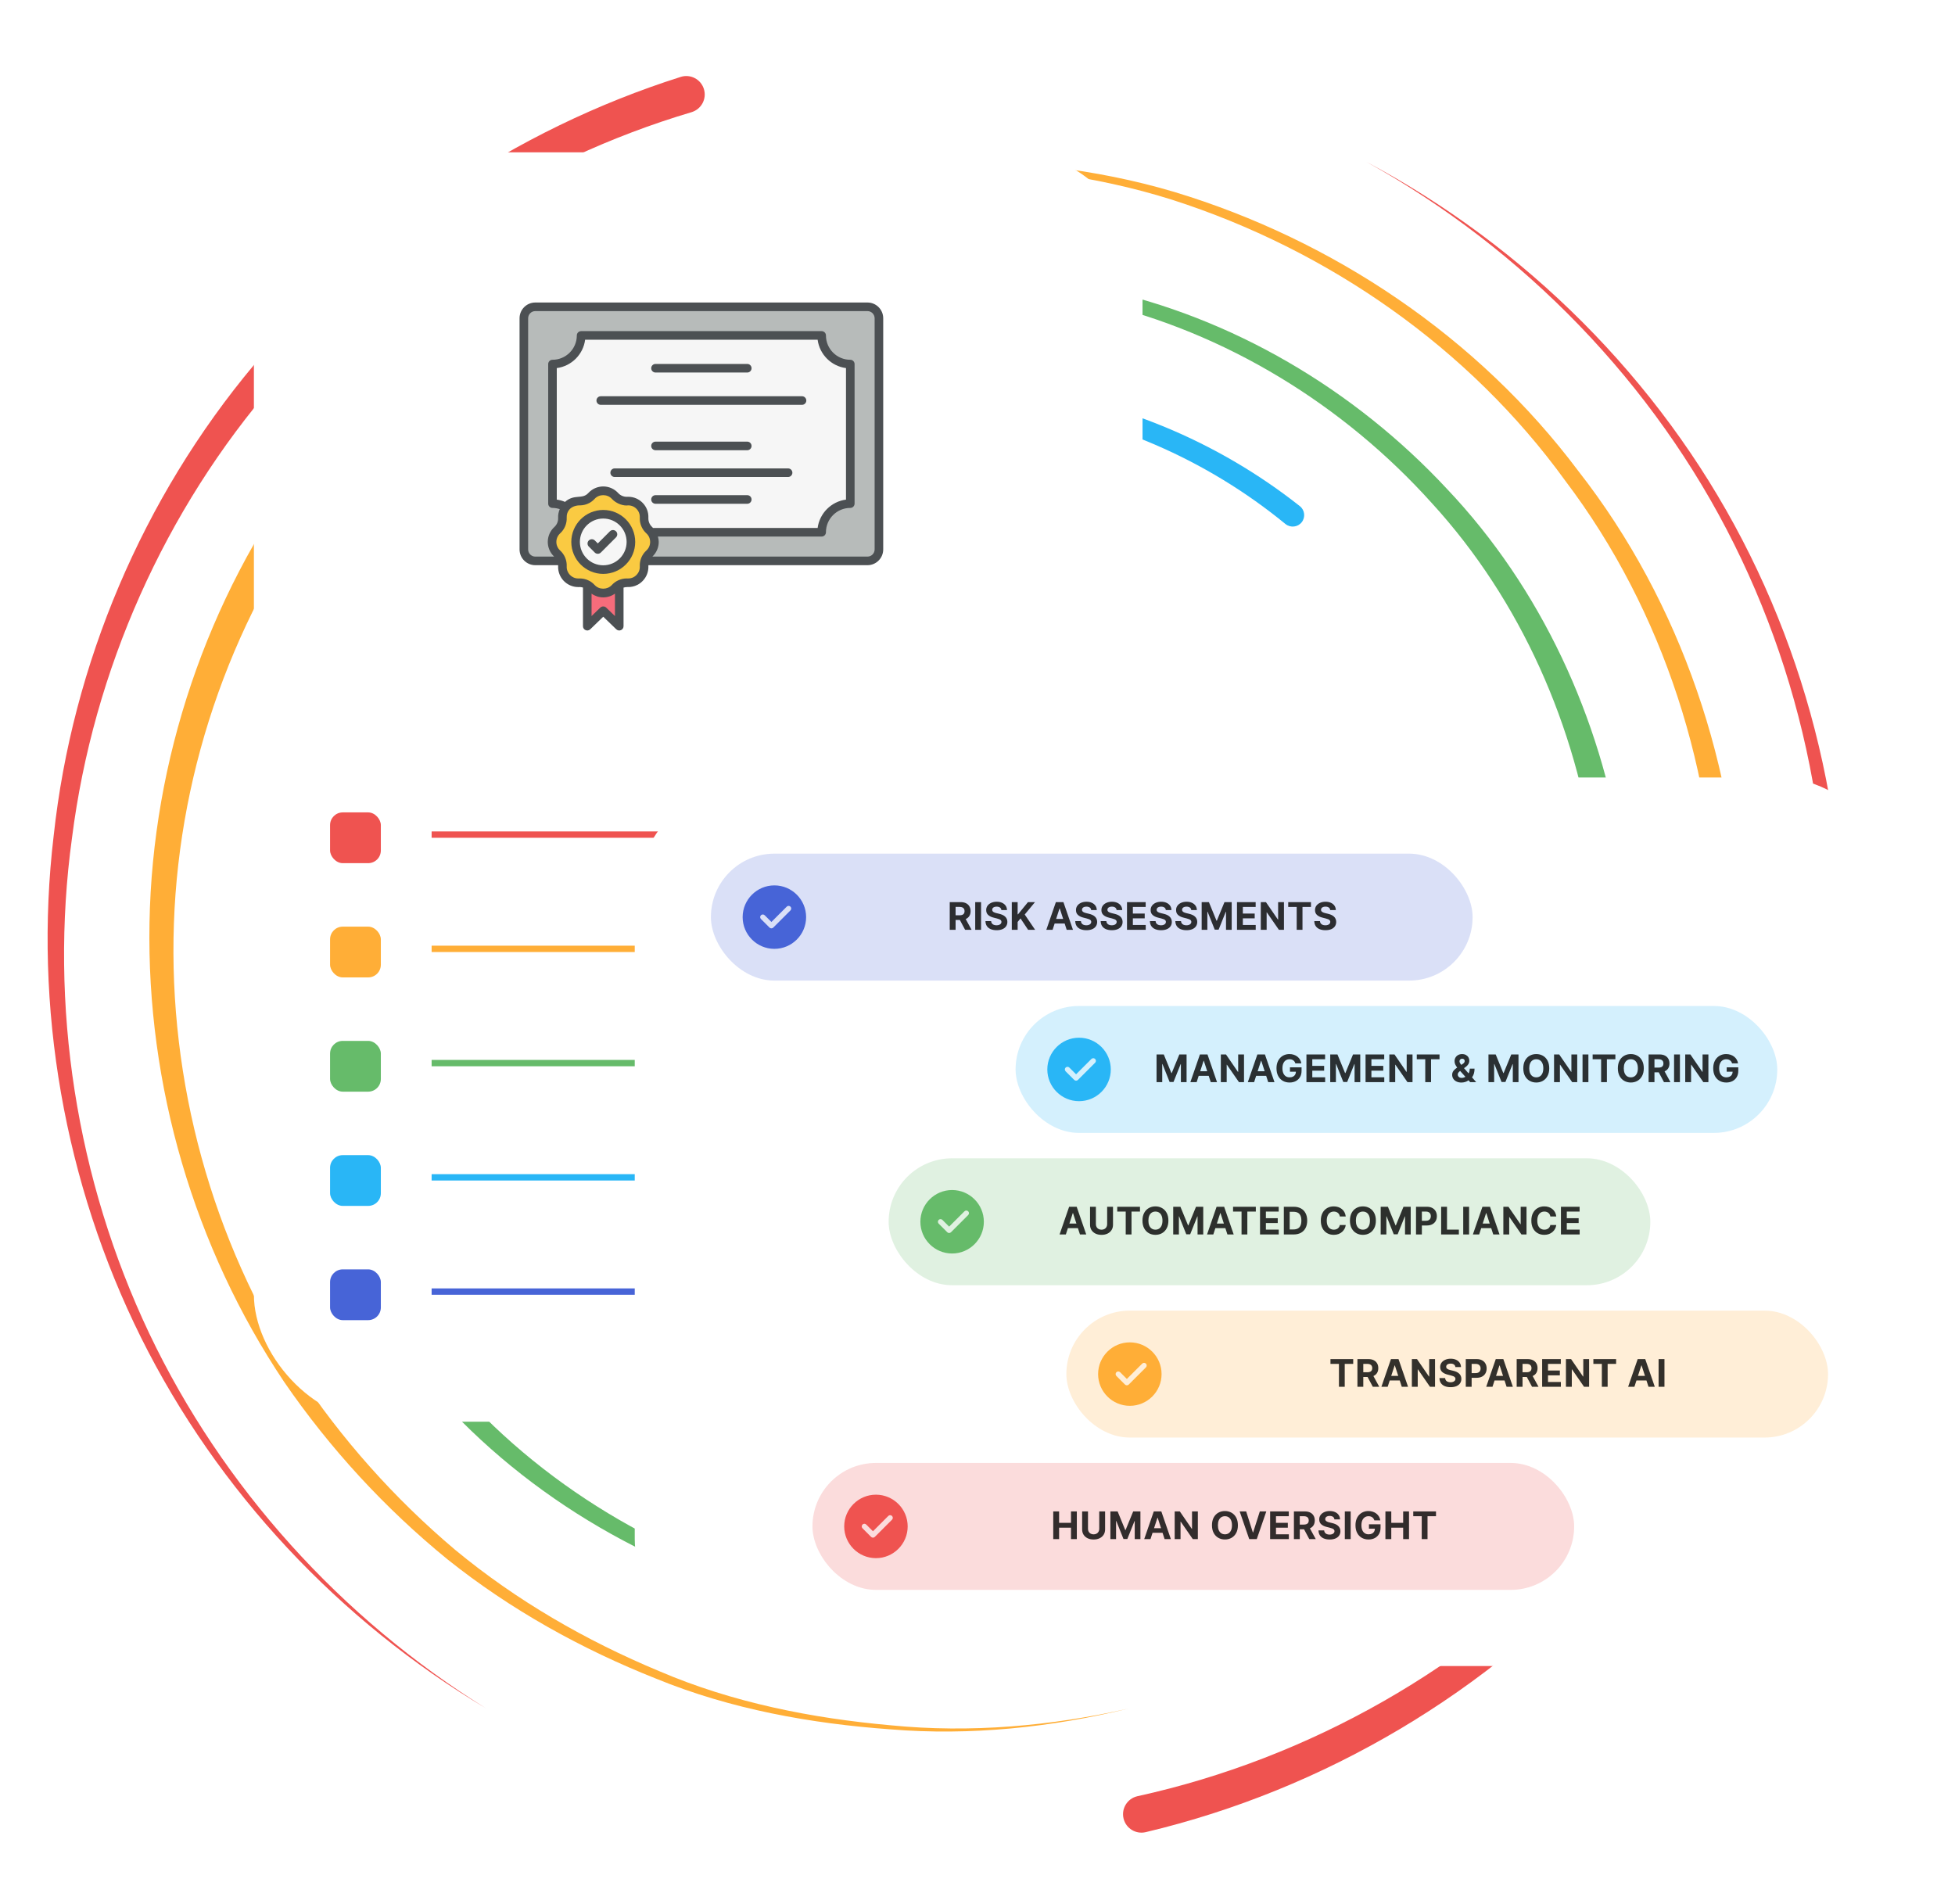 <svg width="616" height="600" viewBox="0 0 616 600" fill="none" xmlns="http://www.w3.org/2000/svg">
<path d="M217.859 35.361C167.305 50.388 121.223 80.322 86.726 120.564C51.953 160.603 29.387 211.201 22.684 264.048C15.437 316.853 24.07 371.787 47.019 420.173C70.039 468.572 107.48 509.998 153.223 538.377C106.98 510.837 68.547 469.927 44.414 421.443C20.344 372.974 10.5 317.361 16.914 263.337C22.781 209.263 44.941 156.892 80.059 114.951C114.875 72.81 162.043 40.857 214.48 24.236C217.539 23.259 220.809 24.959 221.777 28.013C222.754 31.084 221.055 34.341 217.988 35.322C217.969 35.322 217.891 35.349 217.859 35.361Z" fill="#EF5350"/>
<path d="M358.469 566.001C412.715 554.086 463.176 525.321 501.262 484.489C539.687 443.93 564.805 391.012 572.605 335.497C580.976 279.977 571.531 221.931 546.394 171.455C521.269 120.916 480.156 78.513 430.574 51.032C480.613 77.653 522.726 119.502 548.984 170.127C575.254 220.689 585.93 279.469 578.379 336.266C571.379 393.075 546.582 447.876 507.684 490.387C469.141 533.153 417.383 563.961 361.016 577.34C357.891 578.083 354.758 576.161 354.016 573.036C353.269 569.911 355.207 566.774 358.332 566.032C358.351 566.02 358.437 566.012 358.469 566.001Z" fill="#EF5350"/>
<path d="M103.965 153.384C73.957 192.627 56.523 241.377 54.797 290.994C53.047 340.63 66.725 390.689 93.808 432.642C107.565 453.447 124.309 472.252 143.418 488.384C162.707 504.353 184.601 516.99 207.715 526.611C230.809 536.521 255.769 541.455 280.715 543.677C305.762 546.15 331.164 543.923 355.715 538.377C331.262 544.334 305.832 547.017 280.625 544.951C255.516 543.142 230.266 538.611 206.777 528.994C183.262 519.673 160.859 507.252 140.996 491.377C121.309 475.322 103.945 456.462 89.531 435.466C61.163 393.13 46.163 341.978 47.108 290.767C48.016 239.587 65.175 188.669 95.761 147.252C97.433 144.966 100.636 144.47 102.922 146.138C105.207 147.81 105.703 151.013 104.031 153.298C104.023 153.318 103.976 153.377 103.965 153.384Z" fill="#FFAE37"/>
<path d="M494.836 438.662C524.883 397.49 541.476 346.47 540.957 295.212C540.5 244.06 524.348 192.642 493.203 151.494C462.961 109.685 418.555 78.74 369.316 62.947C344.559 55.134 318.601 52.134 292.684 51.736C266.738 52.068 240.801 56.47 216.172 64.873C240.652 56.06 266.582 51.216 292.656 50.459C318.699 50.427 344.922 53.005 370.059 60.498C420.059 75.623 465.723 106.255 497.305 148.416C529.766 189.9 547.312 242.38 548.633 295.127C550.039 347.959 533.789 401.201 503.176 444.619C501.555 446.931 498.351 447.498 496.035 445.877C493.723 444.255 493.152 441.06 494.773 438.74C494.797 438.728 494.824 438.677 494.836 438.662Z" fill="#FFAE37"/>
<path d="M91.504 298.115C91.648 320.017 94.902 341.873 101.426 362.822C107.805 383.853 118.437 403.435 131.211 421.279C156.726 457.244 194.68 483.767 236.641 497.49C278.894 510.369 325.391 510.615 367.461 495.83C409.68 481.677 446.726 453.064 472.285 416.431C447.336 453.474 410.613 482.888 368.184 497.888C325.918 513.513 278.73 514.119 235.359 501.669C192.285 488.377 152.883 461.834 125.937 425.173C112.461 407.002 101.141 386.912 94.172 365.212C87.031 343.599 83.281 320.923 82.766 298.115C82.715 295.701 84.629 293.701 87.043 293.65C89.453 293.591 91.457 295.505 91.504 297.919C91.504 297.935 91.504 297.947 91.504 297.966V298.115Z" fill="#66BB6A"/>
<path d="M502.336 269.977C496.641 229.04 479.309 189.286 451.113 158.493C423.309 127.575 386.133 104.665 345.305 95.204C304.668 85.075 260.898 87.907 221.543 102.809C201.914 110.376 183.43 120.915 166.758 133.836C150.226 146.93 135.613 162.477 123.469 179.793C135.312 162.282 149.68 146.43 166.074 132.985C182.598 119.704 201.047 108.766 220.754 100.766C260.254 85.036 304.629 81.336 346.289 90.946C388.152 99.899 426.738 122.68 455.945 154.079C485.566 185.329 504.348 226.2 510.996 268.793C511.367 271.176 509.734 273.415 507.351 273.786C504.973 274.157 502.734 272.528 502.363 270.141C502.363 270.126 502.351 270.102 502.351 270.094L502.336 269.977Z" fill="#66BB6A"/>
<path d="M163.508 403.552C186.465 433.377 219.59 455.377 256.269 464.685C292.922 474.236 332.684 470.869 367.598 455.916C402.629 440.955 431.98 413.662 450.652 380.349C468.75 346.755 476.035 307.095 469.875 269.119C476.633 306.99 470.012 346.97 452.246 381.209C433.918 415.154 404.59 443.377 369.062 459.224C333.652 475.044 292.93 479.197 254.961 469.951C216.973 460.935 182.234 438.716 157.82 408.013C156.57 406.462 156.824 404.185 158.379 402.935C159.941 401.685 162.219 401.931 163.469 403.494C163.476 403.502 163.496 403.544 163.508 403.552Z" fill="#29B6F6"/>
<path d="M405.019 165.114C380.281 144.821 349.734 131.454 317.766 127.602C285.898 124.047 252.617 128.407 223.469 142.563C208.711 149.196 195.105 158.305 182.949 168.993C170.527 179.45 160.09 192.126 151.223 205.7C133.34 232.946 124.133 265.458 123.469 298.114C123.523 265.458 132.141 232.594 149.687 204.735C158.398 190.856 168.738 177.821 181.141 166.969C193.293 155.895 206.973 146.352 221.902 139.301C251.406 124.301 285.461 119.137 318.391 122.211C351.434 125.575 383.398 138.805 409.559 159.489C411.133 160.719 411.394 162.997 410.156 164.567C408.926 166.129 406.648 166.391 405.078 165.153C405.066 165.141 405.039 165.126 405.019 165.114Z" fill="#29B6F6"/>
<g filter="url(#filter0_d_3170_12057)">
<rect x="80" y="40" width="280" height="400" rx="40" fill="white"/>
<rect x="104" y="392" width="16" height="16" rx="4" fill="#4764D7"/>
<line x1="136" y1="399" x2="336" y2="399" stroke="#4764D7" stroke-width="2"/>
<rect x="104" y="356" width="16" height="16" rx="4" fill="#29B6F6"/>
<line x1="136" y1="363" x2="336" y2="363" stroke="#29B6F6" stroke-width="2"/>
<rect x="104" y="320" width="16" height="16" rx="4" fill="#66BB6A"/>
<line x1="136" y1="327" x2="336" y2="327" stroke="#66BB6A" stroke-width="2"/>
<rect x="104" y="284" width="16" height="16" rx="4" fill="#FFAE37"/>
<line x1="136" y1="291" x2="336" y2="291" stroke="#FFAE37" stroke-width="2"/>
<rect x="104" y="248" width="16" height="16" rx="4" fill="#EF5350"/>
<line x1="136" y1="255" x2="336" y2="255" stroke="#EF5350" stroke-width="2"/>
<path d="M276.94 92.289V165.139C276.94 167.133 275.324 168.748 273.331 168.748H168.669C166.676 168.748 165.061 167.133 165.061 165.139V92.289C165.061 90.296 166.676 88.68 168.669 88.68H273.331C275.324 88.68 276.94 90.296 276.94 92.289Z" fill="#B7BBBA"/>
<path d="M174.083 150.704V106.726C179.066 106.726 183.106 102.686 183.106 97.703H258.895C258.895 102.686 262.934 106.726 267.917 106.726V150.704C262.934 150.704 258.895 154.743 258.895 159.726H183.106C183.106 154.743 179.066 150.704 174.083 150.704Z" fill="#F6F6F6"/>
<path d="M195.117 168.62V189.322L190.079 184.453L185.042 189.322V168.62H195.117Z" fill="#F66C7B"/>
<path d="M204.574 166.474L204.573 166.475C203.475 167.477 202.879 168.915 202.945 170.4L202.945 170.406C203.076 173.35 200.653 175.771 197.71 175.636L197.705 175.636C196.219 175.568 194.779 176.164 193.776 177.263L193.775 177.264C191.787 179.439 188.361 179.439 186.374 177.263C185.371 176.165 183.932 175.569 182.446 175.636H182.445C179.501 175.77 177.078 173.346 177.211 170.402V170.401C177.279 168.915 176.683 167.476 175.584 166.473C173.408 164.486 173.408 161.06 175.584 159.072L175.585 159.071C176.683 158.068 177.279 156.628 177.211 155.142L177.211 155.137C177.077 152.194 179.498 149.771 182.441 149.902L182.448 149.902C183.933 149.969 185.37 149.372 186.372 148.275L186.374 148.273C188.361 146.097 191.788 146.096 193.776 148.273L193.778 148.275C194.781 149.373 196.219 149.969 197.704 149.902L197.715 149.902C200.657 149.77 203.078 152.191 202.946 155.134L202.946 155.145C202.879 156.63 203.475 158.067 204.573 159.07L204.575 159.072C206.751 161.059 206.751 164.486 204.574 166.474Z" fill="#FACA42"/>
<path d="M198.795 162.768C198.795 167.582 194.888 171.489 190.074 171.489C185.259 171.489 181.364 167.582 181.364 162.768C181.364 157.954 185.26 154.047 190.074 154.047C194.888 154.047 198.795 157.954 198.795 162.768Z" fill="#F6F6F6"/>
<path d="M273.33 87.326H168.668C165.932 87.326 163.706 89.552 163.706 92.289V165.139C163.706 167.875 165.932 170.101 168.668 170.101H175.845C175.846 170.182 175.864 170.26 175.86 170.341C175.696 173.978 178.595 176.995 182.213 176.995C182.468 177.008 182.865 176.908 183.688 177.147V189.322C183.688 190.515 185.124 191.122 185.982 190.294L190.079 186.335L194.176 190.294C195.03 191.119 196.471 190.521 196.471 189.322V177.162C196.834 177.059 197.215 176.988 197.633 176.988H197.648C197.828 176.954 200.389 177.277 202.538 175.028C203.75 173.761 204.374 172.097 204.297 170.337C204.293 170.257 204.31 170.18 204.312 170.101H273.33C276.067 170.101 278.292 167.875 278.292 165.138V92.289C278.292 89.552 276.067 87.326 273.33 87.326ZM193.764 186.132L191.02 183.48C190.495 182.972 189.664 182.972 189.138 183.48L186.394 186.132V179.072C187.462 179.828 188.748 180.248 190.074 180.248C191.404 180.248 192.694 179.826 193.764 179.066L193.764 186.132ZM203.659 165.475C202.262 166.755 201.507 168.572 201.594 170.466C201.638 171.474 201.278 172.429 200.582 173.159C199.256 174.542 197.661 174.248 197.479 174.277C195.694 174.277 193.979 175.034 192.775 176.352C191.374 177.883 188.777 177.888 187.372 176.35C185.166 173.933 182.393 174.322 182.213 174.288C180.141 174.288 178.468 172.556 178.563 170.462C178.649 168.57 177.895 166.751 176.496 165.473C174.909 164.025 174.901 161.528 176.498 160.07C177.895 158.791 178.649 156.972 178.563 155.08C178.563 155.062 178.561 155.043 178.56 155.025C178.5 153.165 179.727 151.432 182.387 151.254C182.568 151.218 185.233 151.531 187.373 149.185C188.777 147.649 191.374 147.649 192.776 149.185C192.79 149.201 192.806 149.217 192.821 149.233C194.298 150.818 196.591 151.474 197.944 151.249C198.949 151.249 199.886 151.651 200.584 152.38C201.28 153.108 201.638 154.065 201.593 155.082C201.507 156.974 202.261 158.791 203.659 160.069C203.669 160.079 203.682 160.09 203.694 160.099C204.441 160.798 204.853 161.745 204.853 162.772C204.854 163.812 204.429 164.772 203.659 165.475ZM205.453 158.042C204.671 157.309 204.249 156.278 204.297 155.193C204.376 153.441 203.753 151.777 202.54 150.509C201.328 149.24 199.696 148.542 197.944 148.542L197.483 148.554C196.455 148.554 195.47 148.119 194.778 147.361C194.764 147.345 194.748 147.33 194.732 147.314C193.532 146.024 191.838 145.287 190.074 145.287C188.291 145.287 186.576 146.043 185.371 147.363C183.442 149.48 180.986 147.545 178.031 150.155C177.212 149.81 176.347 149.556 175.436 149.437V107.99C180.077 107.384 183.764 103.697 184.37 99.055H257.629C258.235 103.697 261.922 107.384 266.563 107.99V149.437C261.921 150.043 258.235 153.73 257.629 158.372H205.754C205.661 158.275 205.588 158.163 205.488 158.072C205.476 158.061 205.465 158.051 205.453 158.042ZM275.586 165.139C275.586 166.383 274.574 167.394 273.33 167.394H205.557C206.827 166.195 207.561 164.52 207.561 162.772C207.561 162.192 207.454 161.628 207.301 161.078H258.894C259.641 161.078 260.247 160.472 260.247 159.725C260.247 155.496 263.687 152.056 267.917 152.056C268.664 152.056 269.27 151.45 269.27 150.703V106.725C269.27 105.977 268.664 105.371 267.917 105.371C263.687 105.371 260.247 101.931 260.247 97.702C260.247 96.955 259.641 96.349 258.894 96.349H183.105C182.357 96.349 181.751 96.955 181.751 97.702C181.751 101.931 178.311 105.371 174.082 105.371C173.335 105.371 172.729 105.977 172.729 106.725V150.703C172.729 151.45 173.335 152.056 174.082 152.056C174.884 152.056 175.646 152.2 176.369 152.437C176.004 153.299 175.815 154.23 175.858 155.198C175.858 155.215 175.86 155.233 175.862 155.252C175.895 156.322 175.464 157.348 174.671 158.072C171.959 160.551 171.884 164.829 174.602 167.394H168.668C167.424 167.394 166.413 166.382 166.413 165.138V92.289C166.413 91.044 167.424 90.033 168.668 90.033H273.33C274.574 90.033 275.586 91.044 275.586 92.289V165.139Z" fill="#4C5053"/>
<path d="M235.456 150.745C236.204 150.745 236.81 150.139 236.81 149.391C236.81 148.644 236.204 148.038 235.456 148.038H206.544C205.797 148.038 205.19 148.644 205.19 149.391C205.19 150.139 205.797 150.745 206.544 150.745H235.456Z" fill="#4C5053"/>
<path d="M249.672 140.958C249.672 140.211 249.066 139.604 248.319 139.604H193.681C192.934 139.604 192.328 140.211 192.328 140.958C192.328 141.705 192.934 142.311 193.681 142.311H248.319C249.066 142.311 249.672 141.705 249.672 140.958Z" fill="#4C5053"/>
<path d="M206.544 131.168C205.797 131.168 205.19 131.774 205.19 132.521C205.19 133.268 205.797 133.875 206.544 133.875H235.456C236.204 133.875 236.81 133.268 236.81 132.521C236.81 131.774 236.204 131.168 235.456 131.168H206.544Z" fill="#4C5053"/>
<path d="M206.544 109.389H235.456C236.204 109.389 236.81 108.783 236.81 108.036C236.81 107.289 236.204 106.683 235.456 106.683H206.544C205.797 106.683 205.19 107.289 205.19 108.036C205.19 108.783 205.797 109.389 206.544 109.389Z" fill="#4C5053"/>
<path d="M254.06 118.218C254.06 117.47 253.454 116.864 252.707 116.864H189.292C188.545 116.864 187.938 117.47 187.938 118.218C187.938 118.965 188.545 119.571 189.292 119.571H252.707C253.454 119.571 254.06 118.965 254.06 118.218Z" fill="#4C5053"/>
<path d="M190.074 152.694C184.525 152.694 180.01 157.214 180.01 162.769C180.01 168.323 184.525 172.842 190.074 172.842C195.628 172.842 200.148 168.323 200.148 162.769C200.148 157.214 195.628 152.694 190.074 152.694ZM190.074 170.135C186.017 170.135 182.717 166.831 182.717 162.769C182.717 158.707 186.017 155.401 190.074 155.401C194.136 155.401 197.442 158.707 197.442 162.769C197.442 166.831 194.136 170.135 190.074 170.135Z" fill="#4C5053"/>
<path d="M192.182 159.422L188.359 163.242L187.434 162.316C186.907 161.787 186.051 161.787 185.521 162.316C184.992 162.842 184.992 163.701 185.521 164.229L187.403 166.113C187.931 166.642 188.788 166.641 189.316 166.113L194.095 161.336C194.624 160.807 194.624 159.951 194.095 159.422C193.568 158.895 192.712 158.891 192.182 159.422Z" fill="#4C5053"/>
</g>
<g filter="url(#filter1_d_3170_12057)">
<rect x="200" y="240" width="400" height="280" rx="40" fill="white"/>
<g clip-path="url(#clip0_3170_12057)">
<rect opacity="0.2" x="224" y="264" width="240" height="40" fill="#4764D7"/>
<path fill-rule="evenodd" clip-rule="evenodd" d="M234 284C234 278.486 238.486 274 244 274C249.514 274 254 278.486 254 284C254 289.514 249.514 294 244 294C238.486 294 234 289.514 234 284ZM243.652 287.297L249.068 281.881C249.394 281.555 249.394 281.028 249.068 280.703C248.742 280.377 248.216 280.377 247.89 280.703L243.062 285.53L240.943 283.411C240.617 283.085 240.091 283.085 239.765 283.411C239.439 283.737 239.439 284.263 239.765 284.589L242.473 287.297C242.636 287.46 242.849 287.542 243.062 287.542C243.276 287.542 243.489 287.46 243.652 287.297Z" fill="#4764D7"/>
<path d="M299.253 288V279.273H302.696C303.355 279.273 303.917 279.391 304.383 279.626C304.852 279.859 305.209 280.19 305.453 280.619C305.7 281.045 305.824 281.547 305.824 282.124C305.824 282.703 305.699 283.202 305.449 283.619C305.199 284.034 304.836 284.352 304.362 284.574C303.89 284.795 303.319 284.906 302.649 284.906H300.344V283.423H302.351C302.703 283.423 302.996 283.375 303.229 283.278C303.461 283.182 303.635 283.037 303.748 282.844C303.865 282.651 303.923 282.411 303.923 282.124C303.923 281.834 303.865 281.589 303.748 281.391C303.635 281.192 303.46 281.041 303.224 280.939C302.991 280.834 302.697 280.781 302.342 280.781H301.098V288H299.253ZM303.966 284.028L306.135 288H304.098L301.976 284.028H303.966ZM309.123 279.273V288H307.278V279.273H309.123ZM315.525 281.783C315.491 281.439 315.345 281.172 315.086 280.982C314.828 280.791 314.477 280.696 314.034 280.696C313.733 280.696 313.478 280.739 313.271 280.824C313.064 280.906 312.905 281.021 312.794 281.169C312.686 281.317 312.632 281.484 312.632 281.672C312.626 281.828 312.659 281.964 312.73 282.081C312.804 282.197 312.905 282.298 313.032 282.384C313.16 282.466 313.308 282.538 313.476 282.601C313.643 282.661 313.822 282.712 314.013 282.754L314.797 282.942C315.177 283.027 315.527 283.141 315.845 283.283C316.163 283.425 316.439 283.599 316.672 283.807C316.905 284.014 317.085 284.259 317.213 284.54C317.344 284.821 317.41 285.143 317.413 285.507C317.41 286.041 317.274 286.504 317.004 286.896C316.737 287.286 316.351 287.588 315.845 287.804C315.342 288.017 314.736 288.124 314.025 288.124C313.321 288.124 312.707 288.016 312.184 287.8C311.665 287.584 311.258 287.264 310.966 286.841C310.676 286.415 310.524 285.888 310.51 285.26H312.295C312.315 285.553 312.399 285.797 312.547 285.993C312.697 286.186 312.897 286.332 313.147 286.432C313.4 286.528 313.686 286.577 314.004 286.577C314.317 286.577 314.588 286.531 314.818 286.44C315.051 286.349 315.231 286.223 315.359 286.061C315.487 285.899 315.551 285.713 315.551 285.503C315.551 285.307 315.493 285.142 315.376 285.009C315.263 284.875 315.095 284.761 314.873 284.668C314.655 284.574 314.386 284.489 314.068 284.412L313.118 284.173C312.382 283.994 311.801 283.714 311.375 283.334C310.949 282.953 310.737 282.44 310.74 281.795C310.737 281.267 310.878 280.805 311.162 280.411C311.449 280.016 311.842 279.707 312.342 279.486C312.842 279.264 313.41 279.153 314.047 279.153C314.694 279.153 315.26 279.264 315.743 279.486C316.228 279.707 316.606 280.016 316.876 280.411C317.146 280.805 317.285 281.263 317.294 281.783H315.525ZM318.804 288V279.273H320.649V283.121H320.764L323.905 279.273H326.117L322.878 283.18L326.155 288H323.948L321.557 284.412L320.649 285.52V288H318.804ZM331.659 288H329.682L332.695 279.273H335.073L338.081 288H336.104L333.918 281.267H333.85L331.659 288ZM331.536 284.57H336.206V286.01H331.536V284.57ZM343.817 281.783C343.783 281.439 343.636 281.172 343.378 280.982C343.119 280.791 342.768 280.696 342.325 280.696C342.024 280.696 341.77 280.739 341.562 280.824C341.355 280.906 341.196 281.021 341.085 281.169C340.977 281.317 340.923 281.484 340.923 281.672C340.918 281.828 340.95 281.964 341.021 282.081C341.095 282.197 341.196 282.298 341.324 282.384C341.452 282.466 341.599 282.538 341.767 282.601C341.935 282.661 342.114 282.712 342.304 282.754L343.088 282.942C343.469 283.027 343.818 283.141 344.136 283.283C344.455 283.425 344.73 283.599 344.963 283.807C345.196 284.014 345.376 284.259 345.504 284.54C345.635 284.821 345.702 285.143 345.705 285.507C345.702 286.041 345.565 286.504 345.295 286.896C345.028 287.286 344.642 287.588 344.136 287.804C343.633 288.017 343.027 288.124 342.317 288.124C341.612 288.124 340.999 288.016 340.476 287.8C339.956 287.584 339.55 287.264 339.257 286.841C338.967 286.415 338.815 285.888 338.801 285.26H340.587C340.607 285.553 340.69 285.797 340.838 285.993C340.989 286.186 341.189 286.332 341.439 286.432C341.692 286.528 341.977 286.577 342.295 286.577C342.608 286.577 342.879 286.531 343.109 286.44C343.342 286.349 343.523 286.223 343.651 286.061C343.778 285.899 343.842 285.713 343.842 285.503C343.842 285.307 343.784 285.142 343.668 285.009C343.554 284.875 343.386 284.761 343.165 284.668C342.946 284.574 342.678 284.489 342.359 284.412L341.409 284.173C340.673 283.994 340.092 283.714 339.666 283.334C339.24 282.953 339.028 282.44 339.031 281.795C339.028 281.267 339.169 280.805 339.453 280.411C339.74 280.016 340.133 279.707 340.633 279.486C341.133 279.264 341.702 279.153 342.338 279.153C342.986 279.153 343.551 279.264 344.034 279.486C344.52 279.707 344.898 280.016 345.168 280.411C345.437 280.805 345.577 281.263 345.585 281.783H343.817ZM351.83 281.783C351.796 281.439 351.65 281.172 351.391 280.982C351.133 280.791 350.782 280.696 350.339 280.696C350.037 280.696 349.783 280.739 349.576 280.824C349.368 280.906 349.209 281.021 349.098 281.169C348.991 281.317 348.937 281.484 348.937 281.672C348.931 281.828 348.964 281.964 349.035 282.081C349.108 282.197 349.209 282.298 349.337 282.384C349.465 282.466 349.613 282.538 349.78 282.601C349.948 282.661 350.127 282.712 350.317 282.754L351.101 282.942C351.482 283.027 351.831 283.141 352.15 283.283C352.468 283.425 352.743 283.599 352.976 283.807C353.209 284.014 353.39 284.259 353.518 284.54C353.648 284.821 353.715 285.143 353.718 285.507C353.715 286.041 353.579 286.504 353.309 286.896C353.042 287.286 352.655 287.588 352.15 287.804C351.647 288.017 351.04 288.124 350.33 288.124C349.625 288.124 349.012 288.016 348.489 287.8C347.969 287.584 347.563 287.264 347.27 286.841C346.981 286.415 346.829 285.888 346.814 285.26H348.6C348.62 285.553 348.704 285.797 348.851 285.993C349.002 286.186 349.202 286.332 349.452 286.432C349.705 286.528 349.991 286.577 350.309 286.577C350.621 286.577 350.893 286.531 351.123 286.44C351.356 286.349 351.536 286.223 351.664 286.061C351.792 285.899 351.856 285.713 351.856 285.503C351.856 285.307 351.797 285.142 351.681 285.009C351.567 284.875 351.4 284.761 351.178 284.668C350.959 284.574 350.691 284.489 350.373 284.412L349.422 284.173C348.687 283.994 348.106 283.714 347.679 283.334C347.253 282.953 347.042 282.44 347.044 281.795C347.042 281.267 347.182 280.805 347.466 280.411C347.753 280.016 348.147 279.707 348.647 279.486C349.147 279.264 349.715 279.153 350.351 279.153C350.999 279.153 351.564 279.264 352.047 279.486C352.533 279.707 352.911 280.016 353.181 280.411C353.451 280.805 353.59 281.263 353.598 281.783H351.83ZM355.109 288V279.273H360.99V280.794H356.954V282.874H360.687V284.395H356.954V286.479H361.007V288H355.109ZM367.341 281.783C367.307 281.439 367.161 281.172 366.902 280.982C366.643 280.791 366.293 280.696 365.849 280.696C365.548 280.696 365.294 280.739 365.087 280.824C364.879 280.906 364.72 281.021 364.609 281.169C364.501 281.317 364.447 281.484 364.447 281.672C364.442 281.828 364.474 281.964 364.545 282.081C364.619 282.197 364.72 282.298 364.848 282.384C364.976 282.466 365.124 282.538 365.291 282.601C365.459 282.661 365.638 282.712 365.828 282.754L366.612 282.942C366.993 283.027 367.342 283.141 367.661 283.283C367.979 283.425 368.254 283.599 368.487 283.807C368.72 284.014 368.901 284.259 369.028 284.54C369.159 284.821 369.226 285.143 369.229 285.507C369.226 286.041 369.09 286.504 368.82 286.896C368.553 287.286 368.166 287.588 367.661 287.804C367.158 288.017 366.551 288.124 365.841 288.124C365.136 288.124 364.523 288.016 364 287.8C363.48 287.584 363.074 287.264 362.781 286.841C362.492 286.415 362.34 285.888 362.325 285.26H364.111C364.131 285.553 364.215 285.797 364.362 285.993C364.513 286.186 364.713 286.332 364.963 286.432C365.216 286.528 365.501 286.577 365.82 286.577C366.132 286.577 366.403 286.531 366.634 286.44C366.867 286.349 367.047 286.223 367.175 286.061C367.303 285.899 367.367 285.713 367.367 285.503C367.367 285.307 367.308 285.142 367.192 285.009C367.078 284.875 366.911 284.761 366.689 284.668C366.47 284.574 366.202 284.489 365.884 284.412L364.933 284.173C364.197 283.994 363.617 283.714 363.19 283.334C362.764 282.953 362.553 282.44 362.555 281.795C362.553 281.267 362.693 280.805 362.977 280.411C363.264 280.016 363.658 279.707 364.158 279.486C364.658 279.264 365.226 279.153 365.862 279.153C366.51 279.153 367.075 279.264 367.558 279.486C368.044 279.707 368.422 280.016 368.692 280.411C368.962 280.805 369.101 281.263 369.109 281.783H367.341ZM375.354 281.783C375.32 281.439 375.174 281.172 374.915 280.982C374.657 280.791 374.306 280.696 373.863 280.696C373.562 280.696 373.307 280.739 373.1 280.824C372.893 280.906 372.733 281.021 372.623 281.169C372.515 281.317 372.461 281.484 372.461 281.672C372.455 281.828 372.488 281.964 372.559 282.081C372.633 282.197 372.733 282.298 372.861 282.384C372.989 282.466 373.137 282.538 373.305 282.601C373.472 282.661 373.651 282.712 373.841 282.754L374.626 282.942C375.006 283.027 375.356 283.141 375.674 283.283C375.992 283.425 376.268 283.599 376.501 283.807C376.733 284.014 376.914 284.259 377.042 284.54C377.172 284.821 377.239 285.143 377.242 285.507C377.239 286.041 377.103 286.504 376.833 286.896C376.566 287.286 376.18 287.588 375.674 287.804C375.171 288.017 374.564 288.124 373.854 288.124C373.15 288.124 372.536 288.016 372.013 287.8C371.493 287.584 371.087 287.264 370.795 286.841C370.505 286.415 370.353 285.888 370.339 285.26H372.124C372.144 285.553 372.228 285.797 372.376 285.993C372.526 286.186 372.726 286.332 372.976 286.432C373.229 286.528 373.515 286.577 373.833 286.577C374.145 286.577 374.417 286.531 374.647 286.44C374.88 286.349 375.06 286.223 375.188 286.061C375.316 285.899 375.38 285.713 375.38 285.503C375.38 285.307 375.322 285.142 375.205 285.009C375.091 284.875 374.924 284.761 374.702 284.668C374.483 284.574 374.215 284.489 373.897 284.412L372.947 284.173C372.211 283.994 371.63 283.714 371.204 283.334C370.778 282.953 370.566 282.44 370.569 281.795C370.566 281.267 370.706 280.805 370.991 280.411C371.278 280.016 371.671 279.707 372.171 279.486C372.671 279.264 373.239 279.153 373.876 279.153C374.523 279.153 375.089 279.264 375.572 279.486C376.057 279.707 376.435 280.016 376.705 280.411C376.975 280.805 377.114 281.263 377.123 281.783H375.354ZM378.633 279.273H380.909L383.312 285.136H383.414L385.818 279.273H388.093V288H386.304V282.32H386.231L383.973 287.957H382.754L380.495 282.298H380.423V288H378.633V279.273ZM389.764 288V279.273H395.644V280.794H391.609V282.874H395.342V284.395H391.609V286.479H395.661V288H389.764ZM404.561 279.273V288H402.967L399.17 282.507H399.106V288H397.261V279.273H398.881L402.648 284.761H402.724V279.273H404.561ZM405.903 280.794V279.273H413.071V280.794H410.399V288H408.575V280.794H405.903ZM419.135 281.783C419.101 281.439 418.955 281.172 418.697 280.982C418.438 280.791 418.087 280.696 417.644 280.696C417.343 280.696 417.089 280.739 416.881 280.824C416.674 280.906 416.515 281.021 416.404 281.169C416.296 281.317 416.242 281.484 416.242 281.672C416.236 281.828 416.269 281.964 416.34 282.081C416.414 282.197 416.515 282.298 416.643 282.384C416.77 282.466 416.918 282.538 417.086 282.601C417.253 282.661 417.432 282.712 417.623 282.754L418.407 282.942C418.787 283.027 419.137 283.141 419.455 283.283C419.773 283.425 420.049 283.599 420.282 283.807C420.515 284.014 420.695 284.259 420.823 284.54C420.954 284.821 421.02 285.143 421.023 285.507C421.02 286.041 420.884 286.504 420.614 286.896C420.347 287.286 419.961 287.588 419.455 287.804C418.952 288.017 418.346 288.124 417.635 288.124C416.931 288.124 416.317 288.016 415.795 287.8C415.275 287.584 414.868 287.264 414.576 286.841C414.286 286.415 414.134 285.888 414.12 285.26H415.905C415.925 285.553 416.009 285.797 416.157 285.993C416.307 286.186 416.508 286.332 416.758 286.432C417.01 286.528 417.296 286.577 417.614 286.577C417.927 286.577 418.198 286.531 418.428 286.44C418.661 286.349 418.841 286.223 418.969 286.061C419.097 285.899 419.161 285.713 419.161 285.503C419.161 285.307 419.103 285.142 418.986 285.009C418.873 284.875 418.705 284.761 418.483 284.668C418.265 284.574 417.996 284.489 417.678 284.412L416.728 284.173C415.992 283.994 415.411 283.714 414.985 283.334C414.559 282.953 414.347 282.44 414.35 281.795C414.347 281.267 414.488 280.805 414.772 280.411C415.059 280.016 415.452 279.707 415.952 279.486C416.452 279.264 417.02 279.153 417.657 279.153C418.305 279.153 418.87 279.264 419.353 279.486C419.839 279.707 420.216 280.016 420.486 280.411C420.756 280.805 420.895 281.263 420.904 281.783H419.135Z" fill="black" fill-opacity="0.8"/>
</g>
<g clip-path="url(#clip1_3170_12057)">
<rect opacity="0.2" x="320" y="312" width="240" height="40" fill="#29B6F6"/>
<path fill-rule="evenodd" clip-rule="evenodd" d="M330 332C330 326.486 334.486 322 340 322C345.514 322 350 326.486 350 332C350 337.514 345.514 342 340 342C334.486 342 330 337.514 330 332ZM339.652 335.297L345.068 329.881C345.394 329.555 345.394 329.028 345.068 328.703C344.742 328.377 344.216 328.377 343.89 328.703L339.062 333.53L336.943 331.411C336.617 331.085 336.091 331.085 335.765 331.411C335.439 331.737 335.439 332.263 335.765 332.589L338.473 335.297C338.636 335.46 338.849 335.542 339.062 335.542C339.276 335.542 339.489 335.46 339.652 335.297Z" fill="#29B6F6"/>
<path d="M364.417 327.273H366.693L369.096 333.136H369.198L371.602 327.273H373.877V336H372.088V330.32H372.015L369.757 335.957H368.538L366.279 330.298H366.207V336H364.417V327.273ZM377.052 336H375.075L378.087 327.273H380.465L383.474 336H381.496L379.31 329.267H379.242L377.052 336ZM376.928 332.57H381.599V334.01H376.928V332.57ZM391.974 327.273V336H390.38L386.583 330.507H386.519V336H384.674V327.273H386.293L390.061 332.761H390.137V327.273H391.974ZM395.153 336H393.175L396.188 327.273H398.566L401.575 336H399.597L397.411 329.267H397.343L395.153 336ZM395.029 332.57H399.7V334.01H395.029V332.57ZM408.152 330.094C408.092 329.886 408.008 329.703 407.9 329.544C407.792 329.382 407.66 329.246 407.504 329.135C407.351 329.021 407.174 328.935 406.976 328.875C406.78 328.815 406.562 328.786 406.324 328.786C405.878 328.786 405.486 328.896 405.147 329.118C404.812 329.339 404.551 329.662 404.363 330.085C404.176 330.506 404.082 331.02 404.082 331.628C404.082 332.236 404.174 332.753 404.359 333.179C404.544 333.605 404.805 333.93 405.143 334.155C405.481 334.376 405.88 334.487 406.341 334.487C406.758 334.487 407.115 334.413 407.41 334.266C407.709 334.115 407.936 333.903 408.092 333.631C408.251 333.358 408.331 333.036 408.331 332.663L408.706 332.719H406.456V331.33H410.108V332.429C410.108 333.196 409.946 333.855 409.622 334.406C409.298 334.955 408.852 335.378 408.284 335.676C407.716 335.972 407.065 336.119 406.332 336.119C405.514 336.119 404.795 335.939 404.176 335.578C403.557 335.214 403.074 334.699 402.727 334.031C402.383 333.361 402.211 332.565 402.211 331.645C402.211 330.937 402.314 330.307 402.518 329.753C402.726 329.196 403.015 328.724 403.387 328.338C403.76 327.952 404.193 327.658 404.687 327.456C405.182 327.254 405.717 327.153 406.294 327.153C406.788 327.153 407.248 327.226 407.674 327.371C408.101 327.513 408.478 327.714 408.808 327.976C409.14 328.237 409.412 328.548 409.622 328.909C409.832 329.267 409.967 329.662 410.027 330.094H408.152ZM411.644 336V327.273H417.524V328.794H413.489V330.874H417.222V332.395H413.489V334.479H417.541V336H411.644ZM419.141 327.273H421.417L423.82 333.136H423.923L426.326 327.273H428.602V336H426.812V330.32H426.739L424.481 335.957H423.262L421.004 330.298H420.931V336H419.141V327.273ZM430.272 336V327.273H436.152V328.794H432.117V330.874H435.85V332.395H432.117V334.479H436.17V336H430.272ZM445.069 327.273V336H443.475L439.679 330.507H439.615V336H437.769V327.273H439.389L443.156 332.761H443.233V327.273H445.069ZM446.411 328.794V327.273H453.579V328.794H450.907V336H449.083V328.794H446.411ZM460.479 336.128C459.876 336.128 459.357 336.02 458.919 335.804C458.482 335.588 458.145 335.295 457.909 334.926C457.676 334.554 457.56 334.139 457.56 333.682C457.56 333.341 457.628 333.038 457.764 332.774C457.901 332.51 458.091 332.267 458.335 332.045C458.58 331.821 458.864 331.598 459.188 331.376L460.879 330.264C461.098 330.125 461.259 329.979 461.361 329.825C461.463 329.669 461.514 329.5 461.514 329.318C461.514 329.145 461.445 328.984 461.305 328.837C461.166 328.689 460.969 328.616 460.713 328.619C460.543 328.619 460.395 328.658 460.27 328.734C460.145 328.808 460.047 328.906 459.976 329.028C459.908 329.148 459.874 329.281 459.874 329.429C459.874 329.611 459.925 329.795 460.027 329.983C460.129 330.17 460.266 330.369 460.436 330.58C460.607 330.787 460.793 331.011 460.994 331.253L465.132 336H463.24L459.788 332.156C459.561 331.898 459.334 331.628 459.107 331.347C458.882 331.062 458.695 330.761 458.544 330.443C458.393 330.122 458.318 329.774 458.318 329.399C458.318 328.976 458.416 328.595 458.612 328.257C458.811 327.919 459.089 327.652 459.447 327.456C459.805 327.257 460.223 327.158 460.7 327.158C461.166 327.158 461.568 327.253 461.906 327.443C462.247 327.631 462.509 327.881 462.69 328.193C462.875 328.503 462.967 328.844 462.967 329.216C462.967 329.628 462.865 330.001 462.661 330.337C462.459 330.669 462.175 330.967 461.808 331.232L460.027 332.514C459.786 332.69 459.607 332.871 459.49 333.055C459.376 333.237 459.32 333.412 459.32 333.58C459.32 333.787 459.371 333.973 459.473 334.138C459.575 334.303 459.72 334.433 459.908 334.53C460.095 334.624 460.315 334.67 460.568 334.67C460.875 334.67 461.178 334.601 461.476 334.462C461.777 334.32 462.05 334.119 462.294 333.861C462.541 333.599 462.739 333.29 462.886 332.932C463.034 332.574 463.108 332.178 463.108 331.743H464.612C464.612 332.277 464.554 332.759 464.438 333.188C464.321 333.614 464.159 333.986 463.952 334.304C463.744 334.619 463.507 334.878 463.24 335.08C463.155 335.134 463.072 335.185 462.993 335.233C462.913 335.281 462.831 335.332 462.746 335.386C462.422 335.648 462.06 335.837 461.659 335.953C461.261 336.07 460.868 336.128 460.479 336.128ZM469 327.273H471.275L473.679 333.136H473.781L476.185 327.273H478.46V336H476.67V330.32H476.598L474.339 335.957H473.121L470.862 330.298H470.79V336H469V327.273ZM488.15 331.636C488.15 332.588 487.97 333.398 487.609 334.065C487.251 334.733 486.762 335.243 486.143 335.595C485.527 335.945 484.834 336.119 484.064 336.119C483.288 336.119 482.592 335.943 481.976 335.591C481.359 335.239 480.872 334.729 480.514 334.061C480.156 333.393 479.977 332.585 479.977 331.636C479.977 330.685 480.156 329.875 480.514 329.207C480.872 328.54 481.359 328.031 481.976 327.682C482.592 327.33 483.288 327.153 484.064 327.153C484.834 327.153 485.527 327.33 486.143 327.682C486.762 328.031 487.251 328.54 487.609 329.207C487.97 329.875 488.15 330.685 488.15 331.636ZM486.28 331.636C486.28 331.02 486.187 330.5 486.003 330.077C485.821 329.653 485.564 329.332 485.231 329.114C484.899 328.895 484.51 328.786 484.064 328.786C483.618 328.786 483.228 328.895 482.896 329.114C482.564 329.332 482.305 329.653 482.12 330.077C481.939 330.5 481.848 331.02 481.848 331.636C481.848 332.253 481.939 332.773 482.12 333.196C482.305 333.619 482.564 333.94 482.896 334.159C483.228 334.378 483.618 334.487 484.064 334.487C484.51 334.487 484.899 334.378 485.231 334.159C485.564 333.94 485.821 333.619 486.003 333.196C486.187 332.773 486.28 332.253 486.28 331.636ZM496.967 327.273V336H495.373L491.576 330.507H491.512V336H489.667V327.273H491.286L495.053 332.761H495.13V327.273H496.967ZM500.487 327.273V336H498.641V327.273H500.487ZM501.822 328.794V327.273H508.99V328.794H506.318V336H504.494V328.794H501.822ZM517.942 331.636C517.942 332.588 517.761 333.398 517.4 334.065C517.043 334.733 516.554 335.243 515.935 335.595C515.318 335.945 514.625 336.119 513.855 336.119C513.079 336.119 512.383 335.943 511.767 335.591C511.15 335.239 510.663 334.729 510.305 334.061C509.947 333.393 509.768 332.585 509.768 331.636C509.768 330.685 509.947 329.875 510.305 329.207C510.663 328.54 511.15 328.031 511.767 327.682C512.383 327.33 513.079 327.153 513.855 327.153C514.625 327.153 515.318 327.33 515.935 327.682C516.554 328.031 517.043 328.54 517.4 329.207C517.761 329.875 517.942 330.685 517.942 331.636ZM516.071 331.636C516.071 331.02 515.979 330.5 515.794 330.077C515.612 329.653 515.355 329.332 515.023 329.114C514.69 328.895 514.301 328.786 513.855 328.786C513.409 328.786 513.02 328.895 512.687 329.114C512.355 329.332 512.097 329.653 511.912 330.077C511.73 330.5 511.639 331.02 511.639 331.636C511.639 332.253 511.73 332.773 511.912 333.196C512.097 333.619 512.355 333.94 512.687 334.159C513.02 334.378 513.409 334.487 513.855 334.487C514.301 334.487 514.69 334.378 515.023 334.159C515.355 333.94 515.612 333.619 515.794 333.196C515.979 332.773 516.071 332.253 516.071 331.636ZM519.459 336V327.273H522.902C523.561 327.273 524.123 327.391 524.589 327.626C525.058 327.859 525.415 328.19 525.659 328.619C525.906 329.045 526.03 329.547 526.03 330.124C526.03 330.703 525.905 331.202 525.655 331.619C525.405 332.034 525.042 332.352 524.568 332.574C524.096 332.795 523.525 332.906 522.855 332.906H520.549V331.423H522.557C522.909 331.423 523.201 331.375 523.434 331.278C523.667 331.182 523.841 331.037 523.954 330.844C524.071 330.651 524.129 330.411 524.129 330.124C524.129 329.834 524.071 329.589 523.954 329.391C523.841 329.192 523.666 329.041 523.43 328.939C523.197 328.834 522.903 328.781 522.548 328.781H521.304V336H519.459ZM524.172 332.028L526.341 336H524.304L522.182 332.028H524.172ZM529.329 327.273V336H527.484V327.273H529.329ZM538.297 327.273V336H536.703L532.906 330.507H532.842V336H530.997V327.273H532.616L536.383 332.761H536.46V327.273H538.297ZM545.758 330.094C545.698 329.886 545.614 329.703 545.507 329.544C545.399 329.382 545.266 329.246 545.11 329.135C544.957 329.021 544.781 328.935 544.582 328.875C544.386 328.815 544.168 328.786 543.93 328.786C543.484 328.786 543.092 328.896 542.754 329.118C542.418 329.339 542.157 329.662 541.97 330.085C541.782 330.506 541.688 331.02 541.688 331.628C541.688 332.236 541.781 332.753 541.965 333.179C542.15 333.605 542.411 333.93 542.749 334.155C543.087 334.376 543.487 334.487 543.947 334.487C544.364 334.487 544.721 334.413 545.016 334.266C545.315 334.115 545.542 333.903 545.698 333.631C545.857 333.358 545.937 333.036 545.937 332.663L546.312 332.719H544.062V331.33H547.714V332.429C547.714 333.196 547.552 333.855 547.228 334.406C546.904 334.955 546.458 335.378 545.89 335.676C545.322 335.972 544.671 336.119 543.938 336.119C543.12 336.119 542.401 335.939 541.782 335.578C541.163 335.214 540.68 334.699 540.333 334.031C539.989 333.361 539.818 332.565 539.818 331.645C539.818 330.937 539.92 330.307 540.124 329.753C540.332 329.196 540.622 328.724 540.994 328.338C541.366 327.952 541.799 327.658 542.293 327.456C542.788 327.254 543.323 327.153 543.9 327.153C544.394 327.153 544.855 327.226 545.281 327.371C545.707 327.513 546.085 327.714 546.414 327.976C546.747 328.237 547.018 328.548 547.228 328.909C547.438 329.267 547.573 329.662 547.633 330.094H545.758Z" fill="black" fill-opacity="0.8"/>
</g>
<g clip-path="url(#clip2_3170_12057)">
<rect opacity="0.2" x="280" y="360" width="240" height="40" fill="#66BB6A"/>
<path fill-rule="evenodd" clip-rule="evenodd" d="M290 380C290 374.486 294.486 370 300 370C305.514 370 310 374.486 310 380C310 385.514 305.514 390 300 390C294.486 390 290 385.514 290 380ZM299.652 383.297L305.068 377.881C305.394 377.555 305.394 377.028 305.068 376.703C304.742 376.377 304.216 376.377 303.89 376.703L299.062 381.53L296.943 379.411C296.617 379.085 296.091 379.085 295.765 379.411C295.439 379.737 295.439 380.263 295.765 380.589L298.473 383.297C298.636 383.46 298.849 383.542 299.062 383.542C299.276 383.542 299.489 383.46 299.652 383.297Z" fill="#66BB6A"/>
<path d="M335.838 384H333.861L336.873 375.273H339.251L342.26 384H340.282L338.096 377.267H338.028L335.838 384ZM335.714 380.57H340.385V382.01H335.714V380.57ZM348.851 375.273H350.696V380.94C350.696 381.577 350.544 382.134 350.24 382.611C349.939 383.088 349.517 383.46 348.974 383.727C348.432 383.991 347.8 384.124 347.078 384.124C346.354 384.124 345.72 383.991 345.177 383.727C344.635 383.46 344.213 383.088 343.912 382.611C343.611 382.134 343.46 381.577 343.46 380.94V375.273H345.305V380.783C345.305 381.115 345.378 381.411 345.523 381.669C345.67 381.928 345.878 382.131 346.145 382.278C346.412 382.426 346.723 382.5 347.078 382.5C347.436 382.5 347.747 382.426 348.011 382.278C348.278 382.131 348.484 381.928 348.629 381.669C348.777 381.411 348.851 381.115 348.851 380.783V375.273ZM352.032 376.794V375.273H359.199V376.794H356.527V384H354.703V376.794H352.032ZM368.151 379.636C368.151 380.588 367.971 381.398 367.61 382.065C367.252 382.733 366.763 383.243 366.144 383.595C365.527 383.945 364.834 384.119 364.064 384.119C363.289 384.119 362.593 383.943 361.976 383.591C361.36 383.239 360.873 382.729 360.515 382.061C360.157 381.393 359.978 380.585 359.978 379.636C359.978 378.685 360.157 377.875 360.515 377.207C360.873 376.54 361.36 376.031 361.976 375.682C362.593 375.33 363.289 375.153 364.064 375.153C364.834 375.153 365.527 375.33 366.144 375.682C366.763 376.031 367.252 376.54 367.61 377.207C367.971 377.875 368.151 378.685 368.151 379.636ZM366.28 379.636C366.28 379.02 366.188 378.5 366.003 378.077C365.822 377.653 365.564 377.332 365.232 377.114C364.9 376.895 364.51 376.786 364.064 376.786C363.618 376.786 363.229 376.895 362.897 377.114C362.564 377.332 362.306 377.653 362.121 378.077C361.939 378.5 361.849 379.02 361.849 379.636C361.849 380.253 361.939 380.773 362.121 381.196C362.306 381.619 362.564 381.94 362.897 382.159C363.229 382.378 363.618 382.487 364.064 382.487C364.51 382.487 364.9 382.378 365.232 382.159C365.564 381.94 365.822 381.619 366.003 381.196C366.188 380.773 366.28 380.253 366.28 379.636ZM369.668 375.273H371.943L374.347 381.136H374.449L376.853 375.273H379.128V384H377.338V378.32H377.266L375.007 383.957H373.789L371.53 378.298H371.458V384H369.668V375.273ZM382.303 384H380.325L383.338 375.273H385.716L388.725 384H386.747L384.561 377.267H384.493L382.303 384ZM382.179 380.57H386.85V382.01H382.179V380.57ZM388.526 376.794V375.273H395.694V376.794H393.022V384H391.198V376.794H388.526ZM397.024 384V375.273H402.905V376.794H398.869V378.874H402.602V380.395H398.869V382.479H402.922V384H397.024ZM407.616 384H404.522V375.273H407.641C408.519 375.273 409.275 375.447 409.908 375.797C410.542 376.143 411.029 376.642 411.37 377.293C411.714 377.943 411.885 378.722 411.885 379.628C411.885 380.537 411.714 381.318 411.37 381.972C411.029 382.625 410.539 383.126 409.9 383.476C409.263 383.825 408.502 384 407.616 384ZM406.367 382.419H407.539C408.084 382.419 408.543 382.322 408.915 382.129C409.29 381.933 409.572 381.631 409.759 381.222C409.949 380.81 410.045 380.278 410.045 379.628C410.045 378.983 409.949 378.456 409.759 378.047C409.572 377.638 409.292 377.337 408.92 377.143C408.547 376.95 408.089 376.854 407.543 376.854H406.367V382.419ZM424.03 378.328H422.163C422.129 378.087 422.06 377.872 421.955 377.685C421.85 377.494 421.715 377.332 421.55 377.199C421.385 377.065 421.195 376.963 420.979 376.892C420.766 376.821 420.534 376.786 420.284 376.786C419.832 376.786 419.439 376.898 419.104 377.122C418.769 377.344 418.509 377.668 418.324 378.094C418.139 378.517 418.047 379.031 418.047 379.636C418.047 380.259 418.139 380.781 418.324 381.205C418.511 381.628 418.773 381.947 419.108 382.163C419.443 382.379 419.831 382.487 420.271 382.487C420.519 382.487 420.747 382.455 420.957 382.389C421.171 382.324 421.359 382.229 421.524 382.104C421.689 381.976 421.825 381.821 421.933 381.639C422.044 381.457 422.121 381.25 422.163 381.017L424.03 381.026C423.982 381.426 423.861 381.812 423.668 382.185C423.477 382.554 423.22 382.885 422.896 383.178C422.575 383.467 422.192 383.697 421.746 383.868C421.303 384.036 420.801 384.119 420.242 384.119C419.463 384.119 418.767 383.943 418.153 383.591C417.543 383.239 417.06 382.729 416.705 382.061C416.352 381.393 416.176 380.585 416.176 379.636C416.176 378.685 416.355 377.875 416.713 377.207C417.071 376.54 417.557 376.031 418.171 375.682C418.784 375.33 419.474 375.153 420.242 375.153C420.747 375.153 421.216 375.224 421.648 375.366C422.082 375.509 422.467 375.716 422.803 375.989C423.138 376.259 423.411 376.589 423.621 376.982C423.834 377.374 423.97 377.822 424.03 378.328ZM433.523 379.636C433.523 380.588 433.343 381.398 432.982 382.065C432.624 382.733 432.135 383.243 431.516 383.595C430.899 383.945 430.206 384.119 429.436 384.119C428.661 384.119 427.965 383.943 427.348 383.591C426.732 383.239 426.245 382.729 425.887 382.061C425.529 381.393 425.35 380.585 425.35 379.636C425.35 378.685 425.529 377.875 425.887 377.207C426.245 376.54 426.732 376.031 427.348 375.682C427.965 375.33 428.661 375.153 429.436 375.153C430.206 375.153 430.899 375.33 431.516 375.682C432.135 376.031 432.624 376.54 432.982 377.207C433.343 377.875 433.523 378.685 433.523 379.636ZM431.652 379.636C431.652 379.02 431.56 378.5 431.375 378.077C431.193 377.653 430.936 377.332 430.604 377.114C430.272 376.895 429.882 376.786 429.436 376.786C428.99 376.786 428.601 376.895 428.269 377.114C427.936 377.332 427.678 377.653 427.493 378.077C427.311 378.5 427.22 379.02 427.22 379.636C427.22 380.253 427.311 380.773 427.493 381.196C427.678 381.619 427.936 381.94 428.269 382.159C428.601 382.378 428.99 382.487 429.436 382.487C429.882 382.487 430.272 382.378 430.604 382.159C430.936 381.94 431.193 381.619 431.375 381.196C431.56 380.773 431.652 380.253 431.652 379.636ZM435.04 375.273H437.315L439.719 381.136H439.821L442.224 375.273H444.5V384H442.71V378.32H442.638L440.379 383.957H439.161L436.902 378.298H436.83V384H435.04V375.273ZM446.17 384V375.273H449.613C450.275 375.273 450.839 375.399 451.305 375.652C451.771 375.902 452.126 376.25 452.371 376.696C452.618 377.139 452.741 377.651 452.741 378.23C452.741 378.81 452.616 379.321 452.366 379.764C452.116 380.207 451.754 380.553 451.28 380.8C450.808 381.047 450.237 381.17 449.567 381.17H447.372V379.692H449.268C449.623 379.692 449.916 379.631 450.146 379.509C450.379 379.384 450.552 379.212 450.666 378.993C450.782 378.771 450.841 378.517 450.841 378.23C450.841 377.94 450.782 377.687 450.666 377.472C450.552 377.253 450.379 377.084 450.146 376.964C449.913 376.842 449.618 376.781 449.26 376.781H448.015V384H446.17ZM454.09 384V375.273H455.935V382.479H459.676V384H454.09ZM462.894 375.273V384H461.048V375.273H462.894ZM466.066 384H464.089L467.101 375.273H469.479L472.488 384H470.511L468.324 377.267H468.256L466.066 384ZM465.942 380.57H470.613V382.01H465.942V380.57ZM480.988 375.273V384H479.394L475.597 378.507H475.533V384H473.688V375.273H475.308L479.075 380.761H479.151V375.273H480.988ZM490.363 378.328H488.496C488.462 378.087 488.393 377.872 488.287 377.685C488.182 377.494 488.047 377.332 487.883 377.199C487.718 377.065 487.527 376.963 487.312 376.892C487.099 376.821 486.867 376.786 486.617 376.786C486.165 376.786 485.772 376.898 485.437 377.122C485.101 377.344 484.841 377.668 484.657 378.094C484.472 378.517 484.38 379.031 484.38 379.636C484.38 380.259 484.472 380.781 484.657 381.205C484.844 381.628 485.106 381.947 485.441 382.163C485.776 382.379 486.164 382.487 486.604 382.487C486.851 382.487 487.08 382.455 487.29 382.389C487.503 382.324 487.692 382.229 487.857 382.104C488.022 381.976 488.158 381.821 488.266 381.639C488.377 381.457 488.454 381.25 488.496 381.017L490.363 381.026C490.314 381.426 490.194 381.812 490 382.185C489.81 382.554 489.553 382.885 489.229 383.178C488.908 383.467 488.525 383.697 488.079 383.868C487.635 384.036 487.134 384.119 486.574 384.119C485.796 384.119 485.1 383.943 484.486 383.591C483.875 383.239 483.393 382.729 483.037 382.061C482.685 381.393 482.509 380.585 482.509 379.636C482.509 378.685 482.688 377.875 483.046 377.207C483.404 376.54 483.89 376.031 484.503 375.682C485.117 375.33 485.807 375.153 486.574 375.153C487.08 375.153 487.549 375.224 487.981 375.366C488.415 375.509 488.8 375.716 489.135 375.989C489.471 376.259 489.743 376.589 489.954 376.982C490.167 377.374 490.303 377.822 490.363 378.328ZM491.836 384V375.273H497.717V376.794H493.681V378.874H497.414V380.395H493.681V382.479H497.734V384H491.836Z" fill="black" fill-opacity="0.8"/>
</g>
<g clip-path="url(#clip3_3170_12057)">
<rect opacity="0.2" x="336" y="408" width="240" height="40" fill="#FFAE37"/>
<path fill-rule="evenodd" clip-rule="evenodd" d="M346 428C346 422.486 350.486 418 356 418C361.514 418 366 422.486 366 428C366 433.514 361.514 438 356 438C350.486 438 346 433.514 346 428ZM355.652 431.297L361.068 425.881C361.394 425.555 361.394 425.028 361.068 424.703C360.742 424.377 360.216 424.377 359.89 424.703L355.062 429.53L352.943 427.411C352.617 427.085 352.091 427.085 351.765 427.411C351.439 427.737 351.439 428.263 351.765 428.589L354.473 431.297C354.636 431.46 354.849 431.542 355.062 431.542C355.276 431.542 355.489 431.46 355.652 431.297Z" fill="#FFAE37"/>
<path d="M419.215 424.794V423.273H426.382V424.794H423.711V432H421.887V424.794H419.215ZM427.713 432V423.273H431.156C431.815 423.273 432.378 423.391 432.844 423.626C433.312 423.859 433.669 424.19 433.913 424.619C434.16 425.045 434.284 425.547 434.284 426.124C434.284 426.703 434.159 427.202 433.909 427.619C433.659 428.034 433.297 428.352 432.822 428.574C432.351 428.795 431.78 428.906 431.109 428.906H428.804V427.423H430.811C431.163 427.423 431.456 427.375 431.689 427.278C431.922 427.182 432.095 427.037 432.209 426.844C432.325 426.651 432.383 426.411 432.383 426.124C432.383 425.834 432.325 425.589 432.209 425.391C432.095 425.192 431.92 425.041 431.684 424.939C431.451 424.834 431.157 424.781 430.802 424.781H429.558V432H427.713ZM432.426 428.028L434.595 432H432.558L430.436 428.028H432.426ZM437.242 432H435.265L438.278 423.273H440.655L443.664 432H441.687L439.501 425.267H439.432L437.242 432ZM437.119 428.57H441.789V430.01H437.119V428.57ZM452.164 423.273V432H450.57L446.773 426.507H446.71V432H444.864V423.273H446.484L450.251 428.761H450.327V423.273H452.164ZM458.573 425.783C458.539 425.439 458.393 425.172 458.134 424.982C457.876 424.791 457.525 424.696 457.081 424.696C456.78 424.696 456.526 424.739 456.319 424.824C456.111 424.906 455.952 425.021 455.841 425.169C455.733 425.317 455.68 425.484 455.68 425.672C455.674 425.828 455.706 425.964 455.778 426.081C455.851 426.197 455.952 426.298 456.08 426.384C456.208 426.466 456.356 426.538 456.523 426.601C456.691 426.661 456.87 426.712 457.06 426.754L457.844 426.942C458.225 427.027 458.574 427.141 458.893 427.283C459.211 427.425 459.486 427.599 459.719 427.807C459.952 428.014 460.133 428.259 460.26 428.54C460.391 428.821 460.458 429.143 460.461 429.507C460.458 430.041 460.322 430.504 460.052 430.896C459.785 431.286 459.398 431.588 458.893 431.804C458.39 432.017 457.783 432.124 457.073 432.124C456.368 432.124 455.755 432.016 455.232 431.8C454.712 431.584 454.306 431.264 454.013 430.841C453.724 430.415 453.572 429.888 453.557 429.26H455.343C455.363 429.553 455.447 429.797 455.594 429.993C455.745 430.186 455.945 430.332 456.195 430.432C456.448 430.528 456.733 430.577 457.052 430.577C457.364 430.577 457.635 430.531 457.866 430.44C458.099 430.349 458.279 430.223 458.407 430.061C458.535 429.899 458.599 429.713 458.599 429.503C458.599 429.307 458.54 429.142 458.424 429.009C458.31 428.875 458.143 428.761 457.921 428.668C457.702 428.574 457.434 428.489 457.116 428.412L456.165 428.173C455.43 427.994 454.849 427.714 454.422 427.334C453.996 426.953 453.785 426.44 453.787 425.795C453.785 425.267 453.925 424.805 454.209 424.411C454.496 424.016 454.89 423.707 455.39 423.486C455.89 423.264 456.458 423.153 457.094 423.153C457.742 423.153 458.307 423.264 458.79 423.486C459.276 423.707 459.654 424.016 459.924 424.411C460.194 424.805 460.333 425.263 460.341 425.783H458.573ZM461.852 432V423.273H465.295C465.957 423.273 466.521 423.399 466.987 423.652C467.453 423.902 467.808 424.25 468.052 424.696C468.299 425.139 468.423 425.651 468.423 426.23C468.423 426.81 468.298 427.321 468.048 427.764C467.798 428.207 467.436 428.553 466.961 428.8C466.49 429.047 465.919 429.17 465.248 429.17H463.054V427.692H464.95C465.305 427.692 465.598 427.631 465.828 427.509C466.061 427.384 466.234 427.212 466.348 426.993C466.464 426.771 466.522 426.517 466.522 426.23C466.522 425.94 466.464 425.687 466.348 425.472C466.234 425.253 466.061 425.084 465.828 424.964C465.595 424.842 465.299 424.781 464.941 424.781H463.697V432H461.852ZM470.268 432H468.291L471.303 423.273H473.681L476.69 432H474.712L472.526 425.267H472.458L470.268 432ZM470.144 428.57H474.815V430.01H470.144V428.57ZM477.89 432V423.273H481.333C481.992 423.273 482.555 423.391 483.021 423.626C483.49 423.859 483.846 424.19 484.09 424.619C484.338 425.045 484.461 425.547 484.461 426.124C484.461 426.703 484.336 427.202 484.086 427.619C483.836 428.034 483.474 428.352 483 428.574C482.528 428.795 481.957 428.906 481.286 428.906H478.981V427.423H480.988C481.34 427.423 481.633 427.375 481.866 427.278C482.099 427.182 482.272 427.037 482.386 426.844C482.502 426.651 482.561 426.411 482.561 426.124C482.561 425.834 482.502 425.589 482.386 425.391C482.272 425.192 482.098 425.041 481.862 424.939C481.629 424.834 481.335 424.781 480.98 424.781H479.735V432H477.89ZM482.603 428.028L484.772 432H482.735L480.613 428.028H482.603ZM485.915 432V423.273H491.796V424.794H487.76V426.874H491.493V428.395H487.76V430.479H491.813V432H485.915ZM500.713 423.273V432H499.119L495.322 426.507H495.258V432H493.413V423.273H495.032L498.799 428.761H498.876V423.273H500.713ZM502.055 424.794V423.273H509.222V424.794H506.55V432H504.727V424.794H502.055ZM514.984 432H513.007L516.02 423.273H518.398L521.406 432H519.429L517.243 425.267H517.175L514.984 432ZM514.861 428.57H519.531V430.01H514.861V428.57ZM524.452 423.273V432H522.607V423.273H524.452Z" fill="black" fill-opacity="0.8"/>
</g>
<g clip-path="url(#clip4_3170_12057)">
<rect opacity="0.2" x="256" y="456" width="240" height="40" fill="#EF5350"/>
<path fill-rule="evenodd" clip-rule="evenodd" d="M266 476C266 470.486 270.486 466 276 466C281.514 466 286 470.486 286 476C286 481.514 281.514 486 276 486C270.486 486 266 481.514 266 476ZM275.652 479.297L281.068 473.881C281.394 473.555 281.394 473.028 281.068 472.703C280.742 472.377 280.216 472.377 279.89 472.703L275.062 477.53L272.943 475.411C272.617 475.085 272.091 475.085 271.765 475.411C271.439 475.737 271.439 476.263 271.765 476.589L274.473 479.297C274.636 479.46 274.849 479.542 275.062 479.542C275.276 479.542 275.489 479.46 275.652 479.297Z" fill="#EF5350"/>
<path d="M331.867 480V471.273H333.712V474.874H337.458V471.273H339.299V480H337.458V476.395H333.712V480H331.867ZM346.36 471.273H348.206V476.94C348.206 477.577 348.054 478.134 347.75 478.611C347.449 479.088 347.027 479.46 346.484 479.727C345.941 479.991 345.309 480.124 344.588 480.124C343.863 480.124 343.23 479.991 342.687 479.727C342.145 479.46 341.723 479.088 341.422 478.611C341.12 478.134 340.97 477.577 340.97 476.94V471.273H342.815V476.783C342.815 477.115 342.887 477.411 343.032 477.669C343.18 477.928 343.387 478.131 343.655 478.278C343.922 478.426 344.233 478.5 344.588 478.5C344.946 478.5 345.257 478.426 345.521 478.278C345.788 478.131 345.994 477.928 346.139 477.669C346.287 477.411 346.36 477.115 346.36 476.783V471.273ZM349.874 471.273H352.149L354.553 477.136H354.655L357.058 471.273H359.334V480H357.544V474.32H357.472L355.213 479.957H353.994L351.736 474.298H351.664V480H349.874V471.273ZM362.508 480H360.531L363.544 471.273H365.922L368.93 480H366.953L364.767 473.267H364.699L362.508 480ZM362.385 476.57H367.055V478.01H362.385V476.57ZM377.431 471.273V480H375.837L372.04 474.507H371.976V480H370.131V471.273H371.75L375.517 476.761H375.594V471.273H377.431ZM390.052 475.636C390.052 476.588 389.872 477.398 389.511 478.065C389.153 478.733 388.664 479.243 388.045 479.595C387.429 479.945 386.735 480.119 385.966 480.119C385.19 480.119 384.494 479.943 383.878 479.591C383.261 479.239 382.774 478.729 382.416 478.061C382.058 477.393 381.879 476.585 381.879 475.636C381.879 474.685 382.058 473.875 382.416 473.207C382.774 472.54 383.261 472.031 383.878 471.682C384.494 471.33 385.19 471.153 385.966 471.153C386.735 471.153 387.429 471.33 388.045 471.682C388.664 472.031 389.153 472.54 389.511 473.207C389.872 473.875 390.052 474.685 390.052 475.636ZM388.182 475.636C388.182 475.02 388.089 474.5 387.905 474.077C387.723 473.653 387.466 473.332 387.133 473.114C386.801 472.895 386.412 472.786 385.966 472.786C385.52 472.786 385.13 472.895 384.798 473.114C384.466 473.332 384.207 473.653 384.022 474.077C383.841 474.5 383.75 475.02 383.75 475.636C383.75 476.253 383.841 476.773 384.022 477.196C384.207 477.619 384.466 477.94 384.798 478.159C385.13 478.378 385.52 478.487 385.966 478.487C386.412 478.487 386.801 478.378 387.133 478.159C387.466 477.94 387.723 477.619 387.905 477.196C388.089 476.773 388.182 476.253 388.182 475.636ZM392.654 471.273L394.763 477.903H394.844L396.958 471.273H399.003L395.994 480H393.617L390.604 471.273H392.654ZM400.203 480V471.273H406.084V472.794H402.049V474.874H405.782V476.395H402.049V478.479H406.101V480H400.203ZM407.701 480V471.273H411.144C411.803 471.273 412.366 471.391 412.832 471.626C413.301 471.859 413.657 472.19 413.901 472.619C414.149 473.045 414.272 473.547 414.272 474.124C414.272 474.703 414.147 475.202 413.897 475.619C413.647 476.034 413.285 476.352 412.81 476.574C412.339 476.795 411.768 476.906 411.097 476.906H408.792V475.423H410.799C411.151 475.423 411.444 475.375 411.677 475.278C411.91 475.182 412.083 475.037 412.197 474.844C412.313 474.651 412.372 474.411 412.372 474.124C412.372 473.834 412.313 473.589 412.197 473.391C412.083 473.192 411.908 473.041 411.673 472.939C411.44 472.834 411.146 472.781 410.791 472.781H409.546V480H407.701ZM412.414 476.028L414.583 480H412.546L410.424 476.028H412.414ZM420.46 473.783C420.426 473.439 420.28 473.172 420.022 472.982C419.763 472.791 419.412 472.696 418.969 472.696C418.668 472.696 418.414 472.739 418.206 472.824C417.999 472.906 417.84 473.021 417.729 473.169C417.621 473.317 417.567 473.484 417.567 473.672C417.561 473.828 417.594 473.964 417.665 474.081C417.739 474.197 417.84 474.298 417.968 474.384C418.095 474.466 418.243 474.538 418.411 474.601C418.578 474.661 418.757 474.712 418.948 474.754L419.732 474.942C420.112 475.027 420.462 475.141 420.78 475.283C421.098 475.425 421.374 475.599 421.607 475.807C421.84 476.014 422.02 476.259 422.148 476.54C422.279 476.821 422.345 477.143 422.348 477.507C422.345 478.041 422.209 478.504 421.939 478.896C421.672 479.286 421.286 479.588 420.78 479.804C420.277 480.017 419.671 480.124 418.96 480.124C418.256 480.124 417.642 480.016 417.12 479.8C416.6 479.584 416.193 479.264 415.901 478.841C415.611 478.415 415.459 477.888 415.445 477.26H417.23C417.25 477.553 417.334 477.797 417.482 477.993C417.632 478.186 417.833 478.332 418.083 478.432C418.335 478.528 418.621 478.577 418.939 478.577C419.252 478.577 419.523 478.531 419.753 478.44C419.986 478.349 420.166 478.223 420.294 478.061C420.422 477.899 420.486 477.713 420.486 477.503C420.486 477.307 420.428 477.142 420.311 477.009C420.198 476.875 420.03 476.761 419.808 476.668C419.59 476.574 419.321 476.489 419.003 476.412L418.053 476.173C417.317 475.994 416.736 475.714 416.31 475.334C415.884 474.953 415.672 474.44 415.675 473.795C415.672 473.267 415.813 472.805 416.097 472.411C416.384 472.016 416.777 471.707 417.277 471.486C417.777 471.264 418.345 471.153 418.982 471.153C419.63 471.153 420.195 471.264 420.678 471.486C421.164 471.707 421.541 472.016 421.811 472.411C422.081 472.805 422.22 473.263 422.229 473.783H420.46ZM425.585 471.273V480H423.739V471.273H425.585ZM433.04 474.094C432.98 473.886 432.896 473.703 432.788 473.544C432.68 473.382 432.548 473.246 432.392 473.135C432.238 473.021 432.062 472.935 431.863 472.875C431.667 472.815 431.45 472.786 431.211 472.786C430.765 472.786 430.373 472.896 430.035 473.118C429.7 473.339 429.439 473.662 429.251 474.085C429.064 474.506 428.97 475.02 428.97 475.628C428.97 476.236 429.062 476.753 429.247 477.179C429.432 477.605 429.693 477.93 430.031 478.155C430.369 478.376 430.768 478.487 431.229 478.487C431.646 478.487 432.003 478.413 432.298 478.266C432.596 478.115 432.824 477.903 432.98 477.631C433.139 477.358 433.219 477.036 433.219 476.663L433.594 476.719H431.344V475.33H434.996V476.429C434.996 477.196 434.834 477.855 434.51 478.406C434.186 478.955 433.74 479.378 433.172 479.676C432.604 479.972 431.953 480.119 431.22 480.119C430.402 480.119 429.683 479.939 429.064 479.578C428.444 479.214 427.961 478.699 427.615 478.031C427.271 477.361 427.099 476.565 427.099 475.645C427.099 474.937 427.202 474.307 427.406 473.753C427.613 473.196 427.903 472.724 428.275 472.338C428.648 471.952 429.081 471.658 429.575 471.456C430.069 471.254 430.605 471.153 431.182 471.153C431.676 471.153 432.136 471.226 432.562 471.371C432.988 471.513 433.366 471.714 433.696 471.976C434.028 472.237 434.3 472.548 434.51 472.909C434.72 473.267 434.855 473.662 434.915 474.094H433.04ZM436.532 480V471.273H438.377V474.874H442.122V471.273H443.963V480H442.122V476.395H438.377V480H436.532ZM445.302 472.794V471.273H452.47V472.794H449.798V480H447.974V472.794H445.302Z" fill="black" fill-opacity="0.8"/>
</g>
</g>
<defs>
<filter id="filter0_d_3170_12057" x="48" y="16" width="344" height="464" filterUnits="userSpaceOnUse" color-interpolation-filters="sRGB">
<feFlood flood-opacity="0" result="BackgroundImageFix"/>
<feColorMatrix in="SourceAlpha" type="matrix" values="0 0 0 0 0 0 0 0 0 0 0 0 0 0 0 0 0 0 127 0" result="hardAlpha"/>
<feOffset dy="8"/>
<feGaussianBlur stdDeviation="16"/>
<feComposite in2="hardAlpha" operator="out"/>
<feColorMatrix type="matrix" values="0 0 0 0 0 0 0 0 0 0 0 0 0 0 0 0 0 0 0.16 0"/>
<feBlend mode="normal" in2="BackgroundImageFix" result="effect1_dropShadow_3170_12057"/>
<feBlend mode="normal" in="SourceGraphic" in2="effect1_dropShadow_3170_12057" result="shape"/>
</filter>
<filter id="filter1_d_3170_12057" x="184" y="229" width="432" height="312" filterUnits="userSpaceOnUse" color-interpolation-filters="sRGB">
<feFlood flood-opacity="0" result="BackgroundImageFix"/>
<feColorMatrix in="SourceAlpha" type="matrix" values="0 0 0 0 0 0 0 0 0 0 0 0 0 0 0 0 0 0 127 0" result="hardAlpha"/>
<feOffset dy="5"/>
<feGaussianBlur stdDeviation="8"/>
<feComposite in2="hardAlpha" operator="out"/>
<feColorMatrix type="matrix" values="0 0 0 0 0 0 0 0 0 0 0 0 0 0 0 0 0 0 0.12 0"/>
<feBlend mode="normal" in2="BackgroundImageFix" result="effect1_dropShadow_3170_12057"/>
<feBlend mode="normal" in="SourceGraphic" in2="effect1_dropShadow_3170_12057" result="shape"/>
</filter>
<clipPath id="clip0_3170_12057">
<rect x="224" y="264" width="240" height="40" rx="20" fill="white"/>
</clipPath>
<clipPath id="clip1_3170_12057">
<rect x="320" y="312" width="240" height="40" rx="20" fill="white"/>
</clipPath>
<clipPath id="clip2_3170_12057">
<rect x="280" y="360" width="240" height="40" rx="20" fill="white"/>
</clipPath>
<clipPath id="clip3_3170_12057">
<rect x="336" y="408" width="240" height="40" rx="20" fill="white"/>
</clipPath>
<clipPath id="clip4_3170_12057">
<rect x="256" y="456" width="240" height="40" rx="20" fill="white"/>
</clipPath>
</defs>
</svg>
